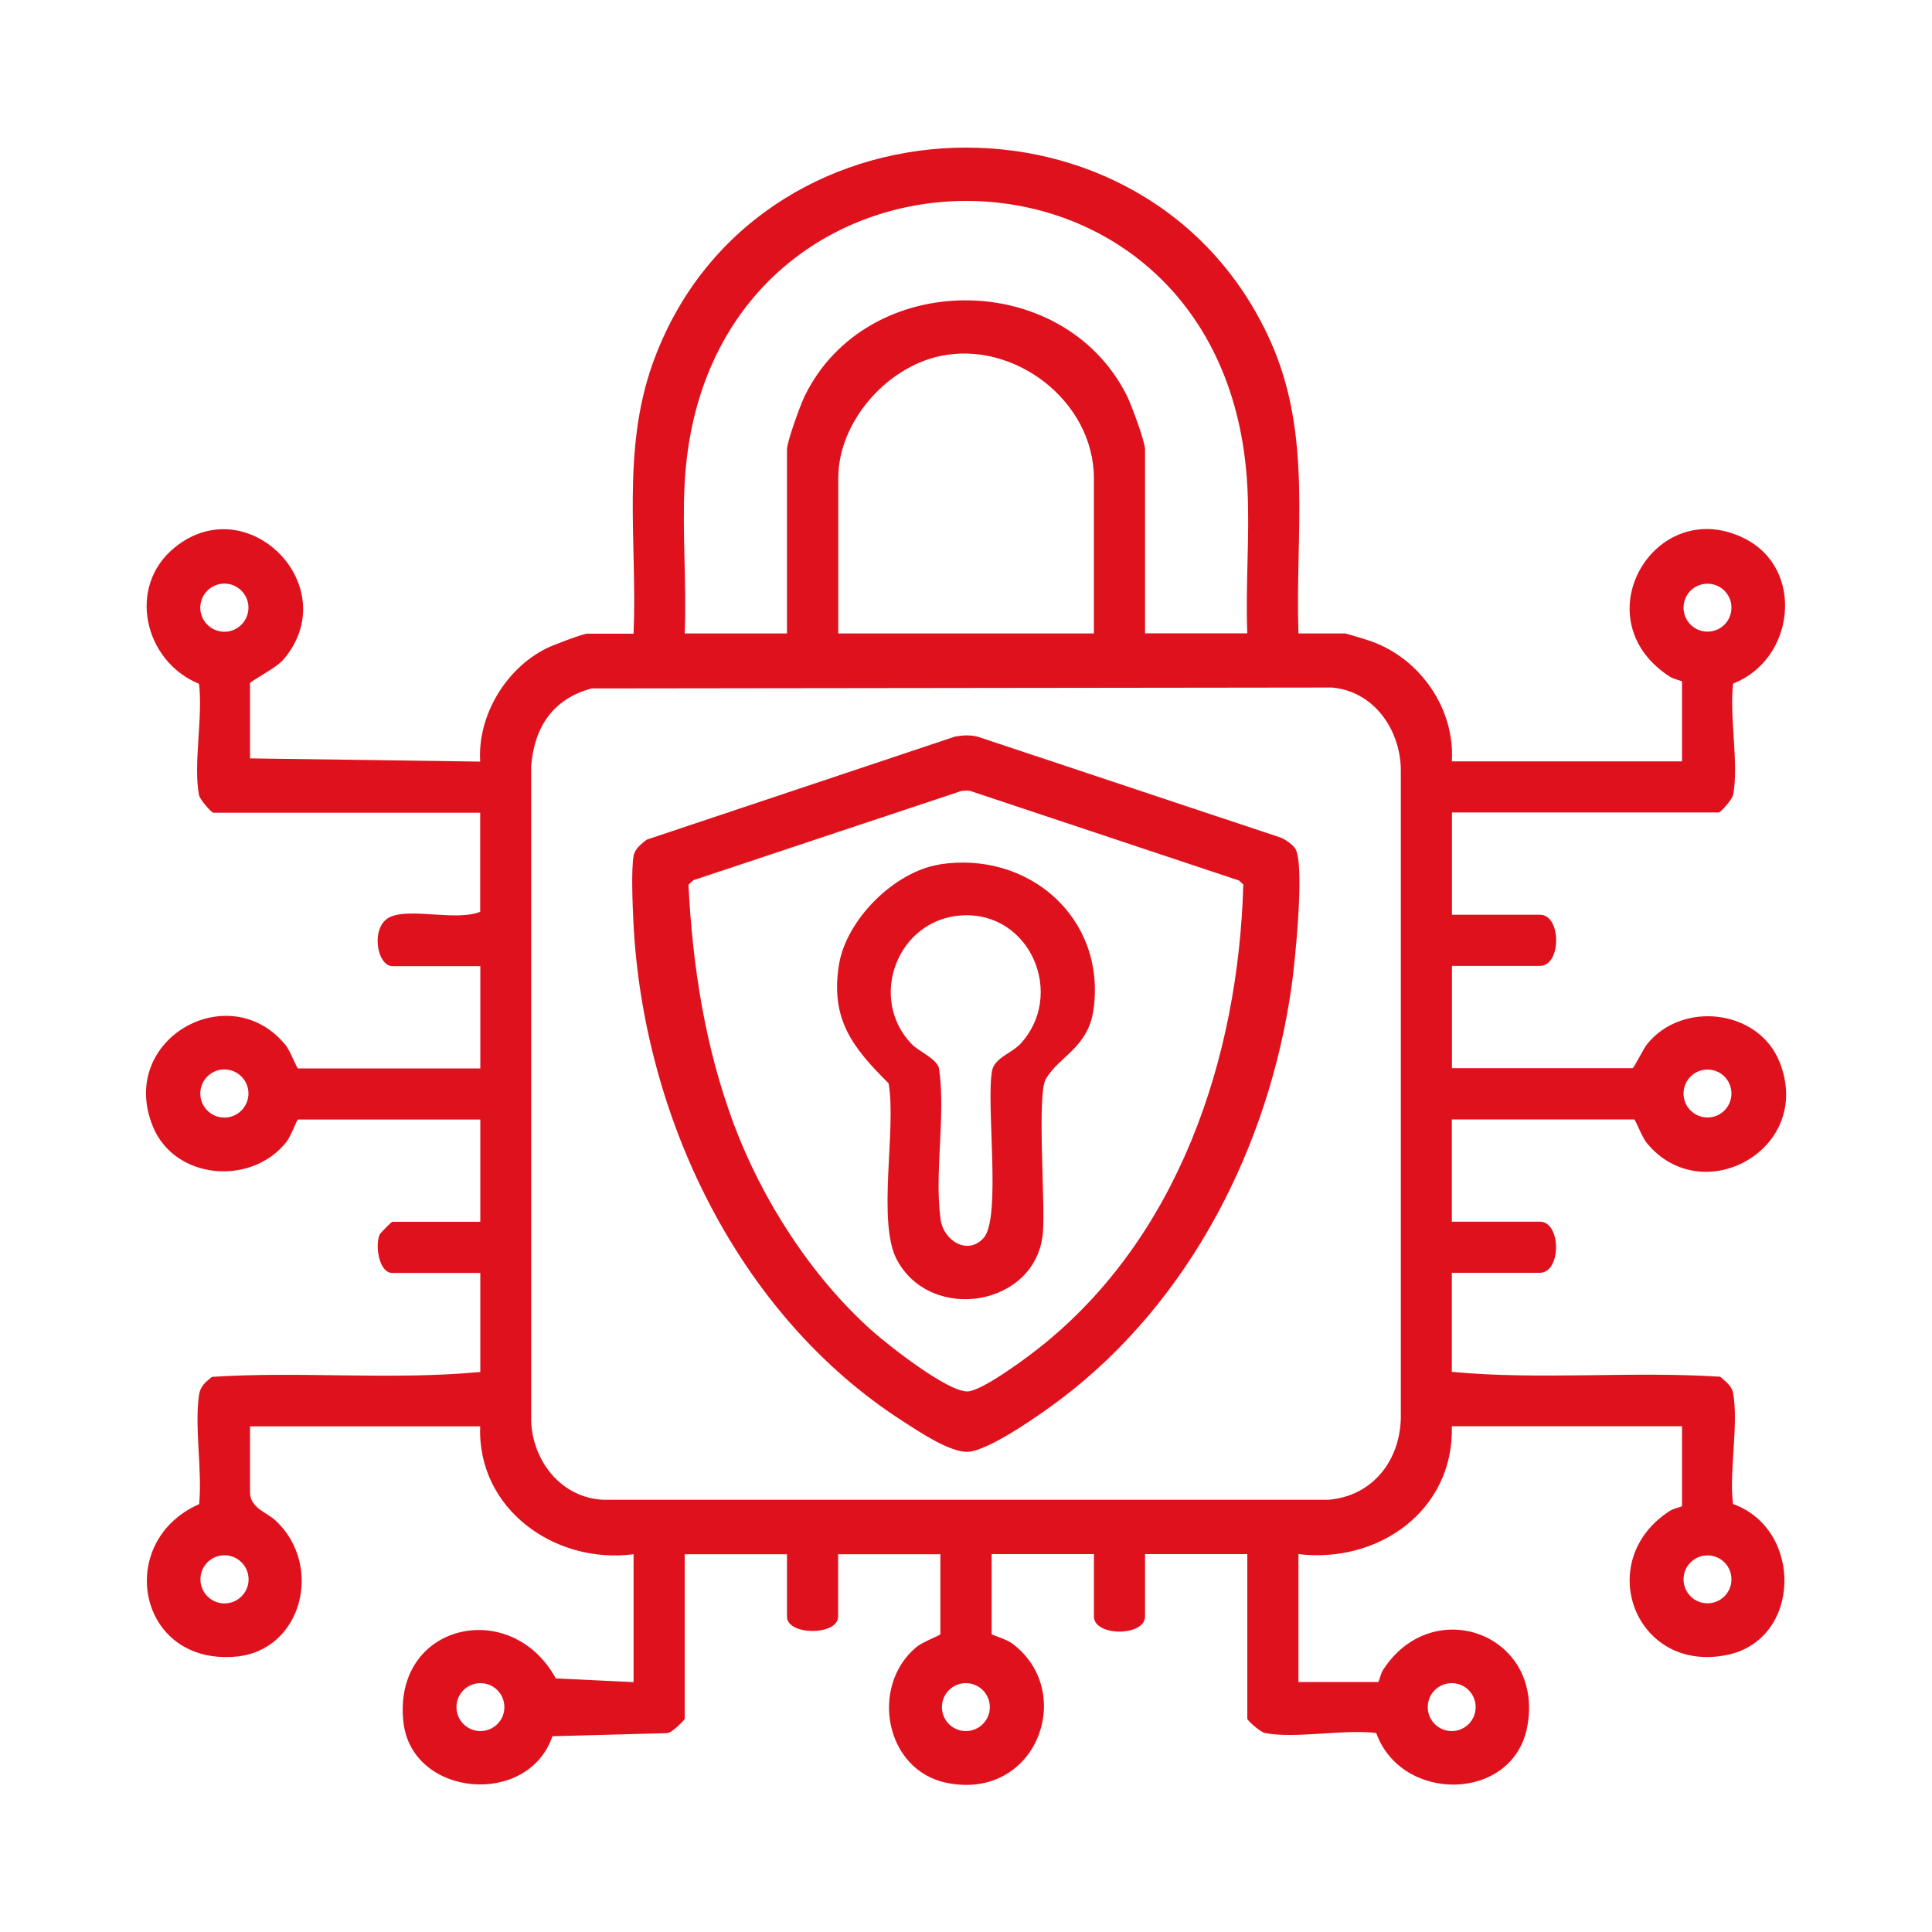 <?xml version="1.0" encoding="UTF-8"?>
<svg id="Capa_1" data-name="Capa 1" xmlns="http://www.w3.org/2000/svg" viewBox="0 0 150 150">
  <defs>
    <style>
      .cls-1 {
        fill: #df111d;
      }
    </style>
  </defs>
  <g id="LTIm2C">
    <g>
      <path class="cls-1" d="M100.81,49.18h3.6c.11,0,1.82.52,2.1.63,3.79,1.37,6.46,5.25,6.21,9.3h17.87v-6.2c0-.05-.64-.17-.97-.39-6.87-4.47-1.13-14.13,5.77-10.74,4.79,2.35,3.96,9.44-.83,11.29-.31,2.54.46,6.25,0,8.64-.07.36-.97,1.37-1.11,1.37h-20.72v7.94h6.83c1.68,0,1.68,3.97,0,3.97h-6.83v7.94h14.02c.11,0,.84-1.5,1.12-1.85,2.7-3.39,8.64-2.74,10.29,1.36,2.71,6.74-5.95,11.56-10.29,6.32-.42-.51-.89-1.85-1-1.85h-14.15v7.94h6.83c1.68,0,1.68,3.97,0,3.97h-6.83v7.69c6.89.65,13.91-.07,20.84.38.38.35.89.69.99,1.24.46,2.39-.32,6.1,0,8.64,5.45,1.95,5.35,10.53-.47,11.72-7.12,1.46-10.43-7.29-4.46-11.17.33-.22.97-.33.97-.39v-6.2h-17.87c.17,6.53-5.68,10.68-11.91,9.93v9.93h6.2c.05,0,.17-.64.39-.97,3.88-5.95,12.54-2.71,11.17,4.46-1.11,5.83-9.76,5.94-11.72.47-2.54-.31-6.25.46-8.64,0-.36-.07-1.37-.97-1.37-1.11v-12.78h-7.94v4.84c0,1.57-3.97,1.57-3.97,0v-4.84h-7.94v6.2c0,.09,1.14.39,1.61.75,5.01,3.76,1.86,12.23-5.1,10.81-4.81-.98-5.99-7.53-2.34-10.55.51-.42,1.85-.89,1.85-1v-6.2h-7.94v4.84c0,1.49-3.97,1.49-3.97,0v-4.84h-7.94v12.78c0,.09-1.03,1.13-1.37,1.11l-8.9.24c-1.9,5.55-10.93,4.72-11.57-1.1-.85-7.66,8.36-9.74,11.83-3.39l6.04.29v-9.93c-6.12.8-12.15-3.52-11.91-9.93h-17.87v5.09c0,1.27,1.26,1.55,1.99,2.23,3.73,3.47,2.07,10.1-3.09,10.56-7.66.68-9.44-8.93-2.85-11.84.25-2.61-.36-5.88-.02-8.41.1-.74.47-1.02,1.01-1.47,6.9-.45,13.95.27,20.84-.38v-7.69h-6.83c-1.05,0-1.35-2.13-.99-2.97.05-.12.92-1,.99-1h6.83v-7.94h-14.15c-.1,0-.52,1.24-.89,1.72-2.7,3.46-8.71,2.99-10.4-1.22-2.71-6.74,5.93-11.58,10.29-6.32.42.51.89,1.85,1,1.85h14.15v-7.94h-6.83c-1.22,0-1.75-3.16-.12-3.84s5.13.36,6.94-.38v-7.69h-20.72c-.14,0-1.04-1.01-1.11-1.37-.46-2.39.32-6.1,0-8.64-4.28-1.75-5.62-7.57-1.88-10.59,5.69-4.61,13.22,3.06,8.45,8.69-.6.71-2.61,1.7-2.61,1.86v5.83l17.87.25c-.22-3.57,1.99-7.25,5.2-8.82.47-.23,2.77-1.11,3.11-1.11h3.6c.29-7.1-.95-14.17,1.48-20.97,7.69-21.5,38.57-22.58,47.95-1.78,3.31,7.34,1.92,14.93,2.19,22.75ZM96.84,49.18c-.15-3.74.2-7.57.01-11.3-1.49-29.83-42.21-29.5-43.7-.25-.19,3.8.17,7.74.01,11.55h7.94v-14.27c0-.62,1.02-3.41,1.35-4.11,4.79-9.91,19.98-9.99,25-.16.36.7,1.45,3.63,1.45,4.26v14.27h7.94ZM84.93,49.18v-12.04c0-6.02-6.21-10.74-11.97-9.49-4.19.91-7.88,5.14-7.88,9.49v12.04h19.85ZM19.29,47.18c0-1.03-.84-1.87-1.87-1.87s-1.87.84-1.87,1.87.84,1.87,1.87,1.87,1.87-.84,1.87-1.87ZM134.43,47.18c0-1.03-.83-1.86-1.86-1.86s-1.86.83-1.86,1.86.83,1.86,1.86,1.86,1.86-.83,1.86-1.86ZM45.9,53.46c-2.98.81-4.42,3.01-4.66,6.01v50.89c.13,3.11,2.36,5.93,5.58,6.08h56.36c3.4-.31,5.5-3.03,5.58-6.33v-50.4c-.06-3.09-2.1-6.04-5.34-6.33l-57.53.07ZM19.29,84.9c0-1.03-.84-1.87-1.87-1.87s-1.87.84-1.87,1.87.84,1.87,1.87,1.87,1.87-.84,1.87-1.87ZM134.43,84.9c0-1.03-.83-1.86-1.86-1.86s-1.86.83-1.86,1.86.83,1.86,1.86,1.86,1.86-.83,1.86-1.86ZM19.3,122.62c0-1.03-.84-1.87-1.87-1.87s-1.87.84-1.87,1.87.84,1.87,1.87,1.87,1.87-.84,1.87-1.87ZM134.43,122.62c0-1.03-.83-1.86-1.86-1.86s-1.86.83-1.86,1.86.83,1.86,1.86,1.86,1.86-.83,1.86-1.86ZM39.16,132.54c0-1.03-.83-1.86-1.86-1.86s-1.86.83-1.86,1.86.83,1.86,1.86,1.86,1.86-.83,1.86-1.86ZM76.85,132.54c0-1.03-.83-1.86-1.86-1.86s-1.86.83-1.86,1.86.83,1.86,1.86,1.86,1.86-.83,1.86-1.86ZM114.57,132.54c0-1.03-.83-1.86-1.86-1.86s-1.86.83-1.86,1.86.83,1.86,1.86,1.86,1.86-.83,1.86-1.86Z"/>
      <g>
        <path class="cls-1" d="M74.19,57.18c.61-.1,1.21-.14,1.82.05l23.45,7.81c.36.15.93.55,1.12.87.73,1.29-.03,8.74-.3,10.65-1.74,12.36-7.85,24.43-17.86,32.02-1.44,1.1-5.66,4.09-7.29,4.14-1.41.04-3.83-1.6-5.07-2.4-12.79-8.24-20.12-23.67-20.88-38.68-.06-1.23-.19-4.15.02-5.22.11-.55.6-.9,1.01-1.23l23.99-8.02ZM74.7,61.39l-20.87,6.95-.38.35c.33,6.38,1.28,12.53,3.5,18.53,2.2,5.91,6.02,11.87,10.73,16.08,1.29,1.15,5.91,4.79,7.45,4.73,1.13-.05,4.53-2.57,5.56-3.39,10.81-8.55,15.46-22.51,15.84-35.97l-.34-.31-20.68-6.89c-.27-.12-.53-.09-.81-.06Z"/>
        <path class="cls-1" d="M72.95,67.11c6.9-1.07,12.9,4.14,11.96,11.21-.4,3.04-2.68,3.66-3.72,5.47-.69,1.21-.02,9.7-.22,11.94-.51,5.68-8.64,7.04-11.32,2.11-1.59-2.92-.03-10.23-.66-13.73-2.79-2.78-4.52-4.96-3.86-9.17.55-3.52,4.3-7.27,7.82-7.82ZM74.7,71.07c-5.01.27-7.35,6.42-3.92,9.99.57.59,1.87,1.09,2.12,1.85.55,3.7-.38,8.17.13,11.78.23,1.65,2.12,2.81,3.35,1.41,1.38-1.58.15-10.53.65-13,.22-.98,1.54-1.35,2.18-2.04,3.53-3.79.82-10.28-4.51-9.99Z"/>
      </g>
    </g>
  </g>
</svg>